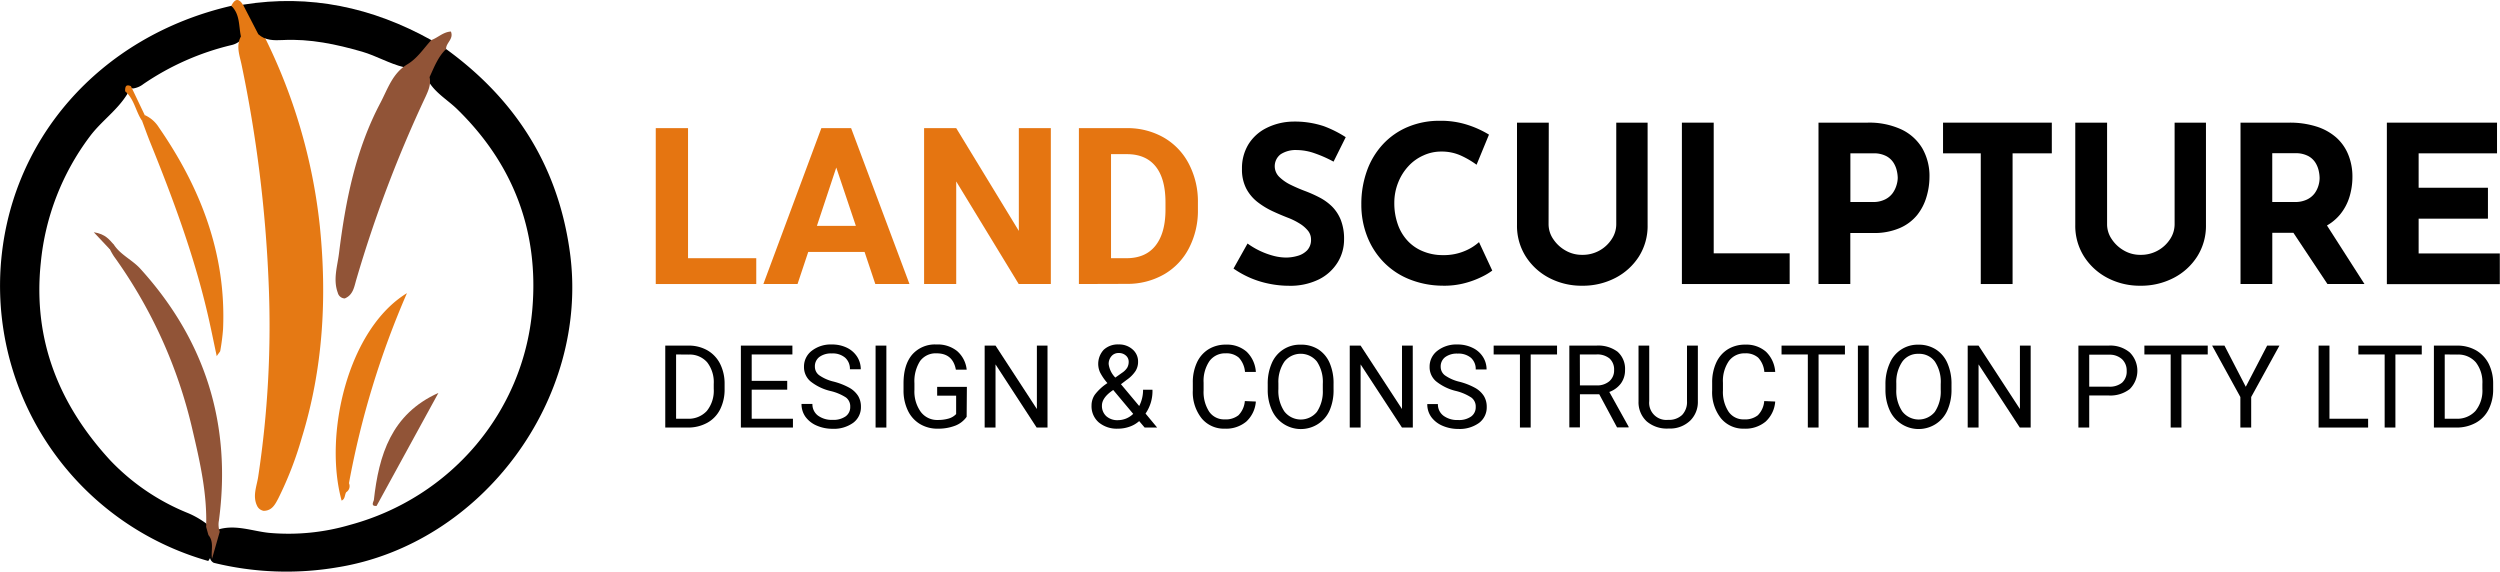 <svg xmlns="http://www.w3.org/2000/svg" viewBox="0 0 646.77 147.87" aria-label="Landsculpture Design and Construction" role="img">
	<defs>
		<style>
			.cls-2
			{
				fill:#e57914;
			}

			.cls-3
			{
				fill:#915437;
			}

			.cls-4
			{
				fill:#e57511;
			}
		</style>
	</defs>
	<g>
		<g>
			<path class="cls-1" d="M115.41,12.69c18.06,13.1,29.05,30.44,32.05,52.74,5.07,37.79-22.79,75.37-60.23,81.35a78.69,78.69,0,0,1-31.91-1.17,1.79,1.79,0,0,1-1-1.38c.39-2.55.22-5.29,2.33-7.3,4.39-1.25,8.64.47,12.9.92a56.5,56.5,0,0,0,21-2.06c25.92-7,44.89-29.07,47.17-55.81,1.71-20.07-4.85-37.5-19.45-51.74-2.65-2.58-6.09-4.42-7.8-7.94C110.46,15.64,112,13.26,115.41,12.69Z"/>
			<path class="cls-1" d="M53.87,145.13A74,74,0,0,1,.12,69.9C2,36.46,25.67,9.4,59.84,1.51,62.93,3,63.9,5.32,63.13,9.39a5.19,5.19,0,0,1-3.28,2.28A68.64,68.64,0,0,0,37.1,21.74a5.56,5.56,0,0,1-2.7,1.15c-1.22-.3-1.22.7-1.48,1.45-2.58,4.21-6.72,7-9.65,10.92A64.62,64.62,0,0,0,10.55,68c-2.09,20,4.78,36.81,18.06,51.19a57.37,57.37,0,0,0,20,13.54,22,22,0,0,1,5.41,3.24,4.31,4.31,0,0,1,1.07,2.92C54.85,141,55.3,143.24,53.87,145.13Z"/>
			<path class="cls-2" d="M62.33,9.43c-.59-2.71-.21-5.74-2.49-7.92.85-1.7,1.82-2.18,3-.3C66,2.84,67,5.89,68.1,8.85A144.07,144.07,0,0,1,82.74,58.47c1.89,18.55.86,36.87-4.67,54.8A91.52,91.52,0,0,1,72,128.94c-.81,1.54-1.62,3.18-3.76,3.22A2.3,2.3,0,0,1,66.58,131c-1.34-2.6-.16-5.17.22-7.69A260,260,0,0,0,69.49,73a344.4,344.4,0,0,0-7-56.29C62,14.34,61,11.89,62.33,9.43Z"/>
			<path class="cls-1" d="M66.82,8.85c-1.32-2.55-2.63-5.1-3.95-7.64,17.33-2.79,33.49.69,48.71,9.16,0,3.86-2.56,6.38-7.13,7-3.74-.91-7.07-2.92-10.77-4C87,11.44,80.2,10,73.16,10.36,70.93,10.46,68.65,10.53,66.82,8.85Z"/>
			<path class="cls-3" d="M105.37,16.65c2.61-1.55,4.22-4.11,6.21-6.28,1.71-.61,3.06-2.1,5.07-2.21.8,1.94-1.32,2.93-1.24,4.53-2.09,2-3.09,4.7-4.28,7.26.41,1.82-.27,3.39-1,5A326.55,326.55,0,0,0,92.19,72.3c-.55,1.84-.79,4-3,4.91a1.91,1.91,0,0,1-1.79-1.44c-1.29-3.47-.1-6.9.31-10.29C89.38,52,92,38.72,98.43,26.58,100.31,23,101.57,18.91,105.37,16.65Z"/>
			<path class="cls-3" d="M29.49,63.34c1.75,2.64,4.74,3.89,6.83,6.2q25.26,27.85,20.32,65.1a5.66,5.66,0,0,0,.21,2.92l-2,7c-.35-2,.63-4.28-.93-6.13l-.59-2.12c.29-8.53-1.58-16.78-3.51-25a124.38,124.38,0,0,0-20.35-45,18,18,0,0,1-1.09-1.92C28.22,63.57,28.59,63.19,29.49,63.34Z"/>
			<path class="cls-2" d="M36.76,31.27c-1.67-2.43-2-5.63-4.39-7.66,0-1,.06-1.94,1.5-1.32l3.57,7.48A1.26,1.26,0,0,1,36.76,31.27Z"/>
			<path class="cls-2" d="M36.76,31.27c.23-.5.46-1,.68-1.5a8.24,8.24,0,0,1,3.63,3.15c10.85,15.7,17.48,32.77,16.64,52.19A55.23,55.23,0,0,1,57,90.67c0,.3-.34.56-.93,1.47-.92-4.3-1.65-8-2.53-11.68-3.56-15-8.9-29.36-14.67-43.6C38.12,35,37.46,33.14,36.76,31.27Z"/>
			<path class="cls-2" d="M89.58,127.33c-.46.69-.24,1.76-1.2,2.18-4.69-17,1.56-44.3,16.9-53.67a224.73,224.73,0,0,0-15,49.17A1.84,1.84,0,0,1,89.58,127.33Z"/>
			<path class="cls-3" d="M96.72,129.38c1.29-11.68,4.52-22.26,16.7-27.73q-8,14.63-16,29.24C96,131,96.44,130.14,96.72,129.38Z"/>
			<path class="cls-3" d="M29.49,63.34l-1.11,1.12-4.12-4.38C27.34,60.55,28.33,62.07,29.49,63.34Z"/>
			<path class="cls-4" d="M178,66.8h17.65v6.68h-26V33.15H178Z"/>
			<path class="cls-4" d="M223.67,65.17H209.1l-2.77,8.31h-8.84l15-40.33h7.7l15.1,40.33h-8.84Zm-12.33-6.73h10.08l-5.07-15.1Z"/>
			<path class="cls-4" d="M271.86,73.48h-8.31L247.38,46.94V73.48h-8.31V33.15h8.31l16.2,26.59V33.15h8.28Z"/>
			<path class="cls-4" d="M279.12,73.48V33.15h12.41A18.92,18.92,0,0,1,301,35.54a16.7,16.7,0,0,1,6.55,6.82,21,21,0,0,1,2.36,10v1.85a21,21,0,0,1-2.32,10A16.54,16.54,0,0,1,301.11,71a19,19,0,0,1-9.5,2.44Zm8.31-33.6V66.8h4c3.25,0,5.74-1.06,7.45-3.18s2.6-5.16,2.64-9.12V52.37q0-6.15-2.55-9.32t-7.45-3.17Z"/>
			<path class="cls-1" d="M345,41.82a31.91,31.91,0,0,0-4.85-2.15,14.2,14.2,0,0,0-4.63-.85,7.16,7.16,0,0,0-4.19,1.08,3.87,3.87,0,0,0-.37,5.87,11.3,11.3,0,0,0,3,2.07c1.23.6,2.51,1.15,3.83,1.64a33.73,33.73,0,0,1,3.6,1.62,13.49,13.49,0,0,1,3.21,2.32,10.4,10.4,0,0,1,2.27,3.47,13.3,13.3,0,0,1,.85,5.07,11.16,11.16,0,0,1-1.65,5.9,11.93,11.93,0,0,1-4.82,4.4,16.7,16.7,0,0,1-7.83,1.67,25.47,25.47,0,0,1-4.85-.48A24.6,24.6,0,0,1,323.71,72a24.87,24.87,0,0,1-4.59-2.52L322.75,63a19.86,19.86,0,0,0,3.2,1.9,20.17,20.17,0,0,0,3.49,1.28,13.18,13.18,0,0,0,3.24.45,10.74,10.74,0,0,0,3-.43,5.43,5.43,0,0,0,2.49-1.44,3.91,3.91,0,0,0,1-2.84,3.52,3.52,0,0,0-.82-2.27,8.52,8.52,0,0,0-2.21-1.87,17.47,17.47,0,0,0-3-1.47c-1.28-.5-2.61-1.06-4-1.71a20.4,20.4,0,0,1-3.83-2.35,10.81,10.81,0,0,1-2.89-3.46,10.63,10.63,0,0,1-1.11-5.08,11.85,11.85,0,0,1,1.62-6.29,11.47,11.47,0,0,1,4.57-4.23,15.79,15.79,0,0,1,6.81-1.73,23.64,23.64,0,0,1,8.19,1.19,29,29,0,0,1,5.65,2.84Z"/>
			<path class="cls-1" d="M386.06,70a15.92,15.92,0,0,1-2.53,1.53,23.1,23.1,0,0,1-4.51,1.7,20.7,20.7,0,0,1-5.9.68,23.29,23.29,0,0,1-8.82-1.79,19.21,19.21,0,0,1-6.58-4.56,19.9,19.9,0,0,1-4.11-6.64,22.3,22.3,0,0,1-1.42-8,25.18,25.18,0,0,1,1.45-8.73,19.85,19.85,0,0,1,4.14-6.87,18.53,18.53,0,0,1,6.44-4.48,20.93,20.93,0,0,1,8.28-1.59,22.3,22.3,0,0,1,7.43,1.14,25.51,25.51,0,0,1,5.28,2.44L382,42.62a22.83,22.83,0,0,0-3.77-2.24,12,12,0,0,0-5.42-1.17,10.89,10.89,0,0,0-4.56,1A11.66,11.66,0,0,0,364.36,43a13.46,13.46,0,0,0-2.64,4.22,14.08,14.08,0,0,0-1,5.25,16.35,16.35,0,0,0,.88,5.5,12,12,0,0,0,2.52,4.28A11,11,0,0,0,368.1,65a13.16,13.16,0,0,0,5.19,1A13.82,13.82,0,0,0,379,64.91a12.92,12.92,0,0,0,3.63-2.27Z"/>
			<path class="cls-1" d="M400.63,58.05a6.8,6.8,0,0,0,1.2,3.8A9.26,9.26,0,0,0,405,64.8a8.39,8.39,0,0,0,4.29,1.13,8.9,8.9,0,0,0,7.68-4.08,6.92,6.92,0,0,0,1.17-3.8V31.73h8.11V58.22A14.79,14.79,0,0,1,424,66.36a15.83,15.83,0,0,1-6.13,5.56,18.22,18.22,0,0,1-8.56,2,18,18,0,0,1-8.48-2,15.81,15.81,0,0,1-6.1-5.56,14.79,14.79,0,0,1-2.27-8.14V31.73h8.22Z"/>
			<path class="cls-1" d="M435.12,31.73h8.23V65.54H463v7.94H435.12Z"/>
			<path class="cls-1" d="M483.11,31.73a19.82,19.82,0,0,1,8.74,1.73,12.47,12.47,0,0,1,5.45,4.88,14.36,14.36,0,0,1,1.87,7.45,18,18,0,0,1-.77,5.14A13.61,13.61,0,0,1,496,55.61,11.84,11.84,0,0,1,491.48,59a16.62,16.62,0,0,1-6.89,1.28h-5.9V73.48h-8.23V31.73Zm1.42,20.53a6.74,6.74,0,0,0,3.12-.65,5.34,5.34,0,0,0,2-1.65,6.88,6.88,0,0,0,1-2.07,6.72,6.72,0,0,0,.31-1.87,8.88,8.88,0,0,0-.2-1.67,6.63,6.63,0,0,0-.82-2.13,5,5,0,0,0-1.9-1.81,6.85,6.85,0,0,0-3.43-.74h-5.9V52.26Z"/>
			<path class="cls-1" d="M502.68,31.73h28.14v7.94H520.67V73.48h-8.23V39.67h-9.76Z"/>
			<path class="cls-1" d="M545.12,58.05a6.78,6.78,0,0,0,1.19,3.8,9.2,9.2,0,0,0,3.15,2.95,8.33,8.33,0,0,0,4.28,1.13,8.94,8.94,0,0,0,7.69-4.08,7,7,0,0,0,1.16-3.8V31.73h8.11V58.22a14.79,14.79,0,0,1-2.27,8.14,15.76,15.76,0,0,1-6.13,5.56,18.22,18.22,0,0,1-8.56,2,18,18,0,0,1-8.48-2,15.88,15.88,0,0,1-6.1-5.56,14.79,14.79,0,0,1-2.27-8.14V31.73h8.23Z"/>
			<path class="cls-1" d="M592.26,31.73a22.65,22.65,0,0,1,7,1,14.18,14.18,0,0,1,5.14,2.84A11.88,11.88,0,0,1,607.51,40a14.93,14.93,0,0,1,1.08,5.81,17.68,17.68,0,0,1-.76,5.11,13.3,13.3,0,0,1-2.5,4.65,12.36,12.36,0,0,1-4.57,3.38,17.13,17.13,0,0,1-7,1.27h-5.9V73.48h-8.22V31.73Zm1.41,20.53a7,7,0,0,0,3.12-.62,5.4,5.4,0,0,0,2-1.59,6.58,6.58,0,0,0,1-2,6.86,6.86,0,0,0,.31-2,9,9,0,0,0-.2-1.73,6.63,6.63,0,0,0-.82-2.13,5,5,0,0,0-1.9-1.81,6.85,6.85,0,0,0-3.43-.74h-5.9V52.26Zm7.72,5.11,10.32,16.11h-9.58L591.57,57.59Z"/>
			<path class="cls-1" d="M617.5,31.73H646v7.94H625.72v8.9h17.93v8H625.72v9h21v7.94H617.5Z"/>
			<path class="cls-1" d="M172.11,110.61V89.41h6A9.7,9.7,0,0,1,183,90.63a8.37,8.37,0,0,1,3.29,3.48,11.4,11.4,0,0,1,1.17,5.19v1.35a11.42,11.42,0,0,1-1.16,5.26,8.08,8.08,0,0,1-3.31,3.46,10.18,10.18,0,0,1-5,1.24Zm2.8-18.91v16.63h2.94a6.39,6.39,0,0,0,5-2,8.32,8.32,0,0,0,1.8-5.73V99.35a8.4,8.4,0,0,0-1.7-5.62,6,6,0,0,0-4.81-2Z"/>
			<path class="cls-1" d="M203.66,100.81h-9.19v7.52h10.67v2.28H191.67V89.41H205V91.7H194.47v6.83h9.19Z"/>
			<path class="cls-1" d="M214.87,101.16a13.08,13.08,0,0,1-5.24-2.54A4.85,4.85,0,0,1,208,94.9a5.11,5.11,0,0,1,2-4.14,8,8,0,0,1,5.2-1.64,8.73,8.73,0,0,1,3.9.84,6.48,6.48,0,0,1,2.65,2.33,6,6,0,0,1,.94,3.25h-2.81a3.85,3.85,0,0,0-1.23-3,4.93,4.93,0,0,0-3.45-1.1,5.06,5.06,0,0,0-3.22.91,3,3,0,0,0-1.16,2.53,2.73,2.73,0,0,0,1.1,2.19,10.78,10.78,0,0,0,3.74,1.65,17.61,17.61,0,0,1,4.14,1.63,6.38,6.38,0,0,1,2.21,2.09,5.37,5.37,0,0,1,.72,2.81,5,5,0,0,1-2,4.13,8.53,8.53,0,0,1-5.37,1.55,10.09,10.09,0,0,1-4.08-.83,6.94,6.94,0,0,1-2.92-2.3,5.62,5.62,0,0,1-1-3.3h2.82a3.65,3.65,0,0,0,1.41,3,6,6,0,0,0,3.8,1.12,5.45,5.45,0,0,0,3.39-.91,2.92,2.92,0,0,0,1.18-2.46,2.87,2.87,0,0,0-1.09-2.41A12.75,12.75,0,0,0,214.87,101.16Z"/>
			<path class="cls-1" d="M229.31,110.61h-2.79V89.41h2.79Z"/>
			<path class="cls-1" d="M250.08,107.83a6.46,6.46,0,0,1-3,2.31,12.14,12.14,0,0,1-4.49.76,8.7,8.7,0,0,1-4.6-1.21,8.11,8.11,0,0,1-3.11-3.46,11.88,11.88,0,0,1-1.13-5.2V99.18q0-4.79,2.23-7.43a7.82,7.82,0,0,1,6.29-2.63,8,8,0,0,1,5.34,1.7,7.37,7.37,0,0,1,2.48,4.81h-2.8c-.52-2.82-2.19-4.22-5-4.22a5,5,0,0,0-4.26,2,9.69,9.69,0,0,0-1.46,5.72v1.74a9,9,0,0,0,1.63,5.67,5.28,5.28,0,0,0,4.41,2.11,9.78,9.78,0,0,0,2.75-.35,4.3,4.3,0,0,0,2-1.18v-4.75h-4.91v-2.28h7.69Z"/>
			<path class="cls-1" d="M271,110.61h-2.81L257.55,94.27v16.34h-2.81V89.41h2.81l10.7,16.41V89.41H271Z"/>
			<path class="cls-1" d="M282.39,104.92a4.94,4.94,0,0,1,.85-2.81,13.07,13.07,0,0,1,3.26-3,13.58,13.58,0,0,1-1.9-2.76,5.36,5.36,0,0,1,.95-5.87,5.36,5.36,0,0,1,3.87-1.37A5.2,5.2,0,0,1,293,90.39a4.1,4.1,0,0,1,1.43,3.21,4.45,4.45,0,0,1-.65,2.37,8.43,8.43,0,0,1-2.26,2.28L290,99.4l4.72,5.64a9,9,0,0,0,1-4.21h2.43a10.19,10.19,0,0,1-1.79,6.16l3,3.62h-3.23l-1.42-1.67a7.26,7.26,0,0,1-2.52,1.46,8.83,8.83,0,0,1-2.95.5,7.26,7.26,0,0,1-5-1.64A5.51,5.51,0,0,1,282.39,104.92Zm6.86,3.78a5.67,5.67,0,0,0,3.92-1.63L288,100.89l-.48.34q-2.44,1.8-2.44,3.69a3.59,3.59,0,0,0,1.12,2.75A4.3,4.3,0,0,0,289.25,108.7Zm-2.43-14.51a6.09,6.09,0,0,0,1.72,3.49l1.71-1.21a4.53,4.53,0,0,0,1.36-1.33A3.05,3.05,0,0,0,292,93.6a2.06,2.06,0,0,0-.73-1.62,2.64,2.64,0,0,0-1.83-.65,2.35,2.35,0,0,0-1.89.81A3,3,0,0,0,286.82,94.19Z"/>
			<path class="cls-1" d="M324.9,103.88a7.82,7.82,0,0,1-2.49,5.2,8.16,8.16,0,0,1-5.55,1.82,7.45,7.45,0,0,1-6-2.69,10.85,10.85,0,0,1-2.27-7.21V99a12,12,0,0,1,1.06-5.2,7.88,7.88,0,0,1,3-3.44,8.35,8.35,0,0,1,4.49-1.2A7.68,7.68,0,0,1,322.52,91a7.94,7.94,0,0,1,2.38,5.23h-2.81a6.15,6.15,0,0,0-1.58-3.69,4.83,4.83,0,0,0-3.4-1.13,5,5,0,0,0-4.21,2A9.12,9.12,0,0,0,311.38,99v2a9.36,9.36,0,0,0,1.44,5.5,4.68,4.68,0,0,0,4,2,5.34,5.34,0,0,0,3.57-1.06,5.9,5.9,0,0,0,1.66-3.68Z"/>
			<path class="cls-1" d="M345,100.7a13.05,13.05,0,0,1-1,5.43,8,8,0,0,1-3,3.55,8.19,8.19,0,0,1-11.93-3.52,12.49,12.49,0,0,1-1.1-5.27V99.36A13,13,0,0,1,329,94a7.85,7.85,0,0,1,7.46-4.83A8.22,8.22,0,0,1,341,90.35a7.9,7.9,0,0,1,3,3.57,13.17,13.17,0,0,1,1,5.44Zm-2.78-1.37a9.49,9.49,0,0,0-1.52-5.79,5.38,5.38,0,0,0-8.4,0,9.27,9.27,0,0,0-1.57,5.6v1.56a9.47,9.47,0,0,0,1.54,5.74,5.38,5.38,0,0,0,8.42.12,9.48,9.48,0,0,0,1.53-5.66Z"/>
			<path class="cls-1" d="M365.51,110.61H362.7L352,94.27v16.34h-2.81V89.41H352l10.71,16.41V89.41h2.78Z"/>
			<path class="cls-1" d="M376.72,101.16a13,13,0,0,1-5.23-2.54,4.82,4.82,0,0,1-1.64-3.72,5.13,5.13,0,0,1,2-4.14,8,8,0,0,1,5.21-1.64A8.72,8.72,0,0,1,381,90a6.42,6.42,0,0,1,2.65,2.33,6,6,0,0,1,.94,3.25h-2.81a3.87,3.87,0,0,0-1.22-3,5,5,0,0,0-3.45-1.1,5.09,5.09,0,0,0-3.23.91,3,3,0,0,0-1.16,2.53,2.73,2.73,0,0,0,1.1,2.19,10.87,10.87,0,0,0,3.74,1.65,17.26,17.26,0,0,1,4.14,1.63,6.3,6.3,0,0,1,2.21,2.09,5.37,5.37,0,0,1,.72,2.81,5,5,0,0,1-2,4.13,8.56,8.56,0,0,1-5.38,1.55,10.16,10.16,0,0,1-4.08-.83,6.94,6.94,0,0,1-2.92-2.3,5.61,5.61,0,0,1-1-3.3H372a3.63,3.63,0,0,0,1.42,3,5.94,5.94,0,0,0,3.79,1.12,5.41,5.41,0,0,0,3.39-.91,2.92,2.92,0,0,0,1.18-2.46,2.87,2.87,0,0,0-1.09-2.41A12.75,12.75,0,0,0,376.72,101.16Z"/>
			<path class="cls-1" d="M402.82,91.7H396v18.91h-2.78V91.7h-6.8V89.41h16.4Z"/>
			<path class="cls-1" d="M413.74,102h-5v8.57H406V89.41h7A8.31,8.31,0,0,1,418.48,91a5.89,5.89,0,0,1,1.93,4.75,5.73,5.73,0,0,1-1.07,3.45,6.47,6.47,0,0,1-3,2.2l5,9v.17h-3Zm-5-2.29h4.29a4.86,4.86,0,0,0,3.32-1.08,3.65,3.65,0,0,0,1.23-2.89,3.82,3.82,0,0,0-1.18-3A5,5,0,0,0,413,91.7h-4.28Z"/>
			<path class="cls-1" d="M439.25,89.41v14.42a6.74,6.74,0,0,1-1.89,4.9,7.5,7.5,0,0,1-5.07,2.14l-.74,0A8,8,0,0,1,426,109a6.74,6.74,0,0,1-2.1-5.17V89.41h2.77v14.36a4.43,4.43,0,0,0,4.88,4.85,4.92,4.92,0,0,0,3.63-1.27,4.83,4.83,0,0,0,1.26-3.57V89.41Z"/>
			<path class="cls-1" d="M459.26,103.88a7.78,7.78,0,0,1-2.49,5.2,8.16,8.16,0,0,1-5.55,1.82,7.45,7.45,0,0,1-6-2.69,10.85,10.85,0,0,1-2.27-7.21V99a12.16,12.16,0,0,1,1.06-5.2,7.88,7.88,0,0,1,3-3.44,8.35,8.35,0,0,1,4.49-1.2A7.68,7.68,0,0,1,456.88,91a7.94,7.94,0,0,1,2.38,5.23h-2.81a6.15,6.15,0,0,0-1.58-3.69,4.83,4.83,0,0,0-3.4-1.13,5,5,0,0,0-4.2,2A9.06,9.06,0,0,0,445.74,99v2a9.29,9.29,0,0,0,1.45,5.5,4.65,4.65,0,0,0,4,2,5.34,5.34,0,0,0,3.57-1.06,5.84,5.84,0,0,0,1.66-3.68Z"/>
			<path class="cls-1" d="M477.3,91.7h-6.82v18.91H467.7V91.7h-6.8V89.41h16.4Z"/>
			<path class="cls-1" d="M483.44,110.61h-2.79V89.41h2.79Z"/>
			<path class="cls-1" d="M504.87,100.7a13.05,13.05,0,0,1-1.05,5.43,8,8,0,0,1-3,3.55,8.21,8.21,0,0,1-11.94-3.52,12.64,12.64,0,0,1-1.1-5.27V99.36A13,13,0,0,1,488.88,94a7.83,7.83,0,0,1,7.45-4.83,8.2,8.2,0,0,1,4.49,1.23,7.92,7.92,0,0,1,3,3.57,13.17,13.17,0,0,1,1.05,5.44Zm-2.79-1.37a9.49,9.49,0,0,0-1.51-5.79,5,5,0,0,0-4.24-2,4.92,4.92,0,0,0-4.17,2,9.34,9.34,0,0,0-1.57,5.6v1.56a9.54,9.54,0,0,0,1.54,5.74,5.38,5.38,0,0,0,8.42.12,9.41,9.41,0,0,0,1.53-5.66Z"/>
			<path class="cls-1" d="M525.35,110.61h-2.81L511.87,94.27v16.34h-2.81V89.41h2.81l10.7,16.41V89.41h2.78Z"/>
			<path class="cls-1" d="M540.5,102.31v8.3h-2.8V89.41h7.82A7.81,7.81,0,0,1,551,91.19a6.69,6.69,0,0,1,0,9.45,8.18,8.18,0,0,1-5.53,1.67Zm0-2.28h5A5.06,5.06,0,0,0,549,99a3.9,3.9,0,0,0,1.19-3.06,4,4,0,0,0-1.19-3,4.72,4.72,0,0,0-3.28-1.18H540.5Z"/>
			<path class="cls-1" d="M571.16,91.7h-6.81v18.91h-2.78V91.7h-6.8V89.41h16.39Z"/>
			<path class="cls-1" d="M581,100.06l5.53-10.65h3.18l-7.31,13.3v7.9h-2.8v-7.9l-7.31-13.3h3.2Z"/>
			<path class="cls-1" d="M602.65,108.33h10v2.28H599.84V89.41h2.81Z"/>
			<path class="cls-1" d="M626.53,91.7h-6.82v18.91h-2.78V91.7h-6.8V89.41h16.4Z"/>
			<path class="cls-1" d="M629.67,110.61V89.41h6a9.7,9.7,0,0,1,4.89,1.22,8.37,8.37,0,0,1,3.29,3.48A11.4,11.4,0,0,1,645,99.3v1.35a11.42,11.42,0,0,1-1.16,5.26,8.08,8.08,0,0,1-3.31,3.46,10.18,10.18,0,0,1-5,1.24Zm2.8-18.91v16.63h2.94a6.39,6.39,0,0,0,5-2,8.32,8.32,0,0,0,1.8-5.73V99.35a8.4,8.4,0,0,0-1.7-5.62,6,6,0,0,0-4.81-2Z"/>
		</g>
	</g>
</svg>
